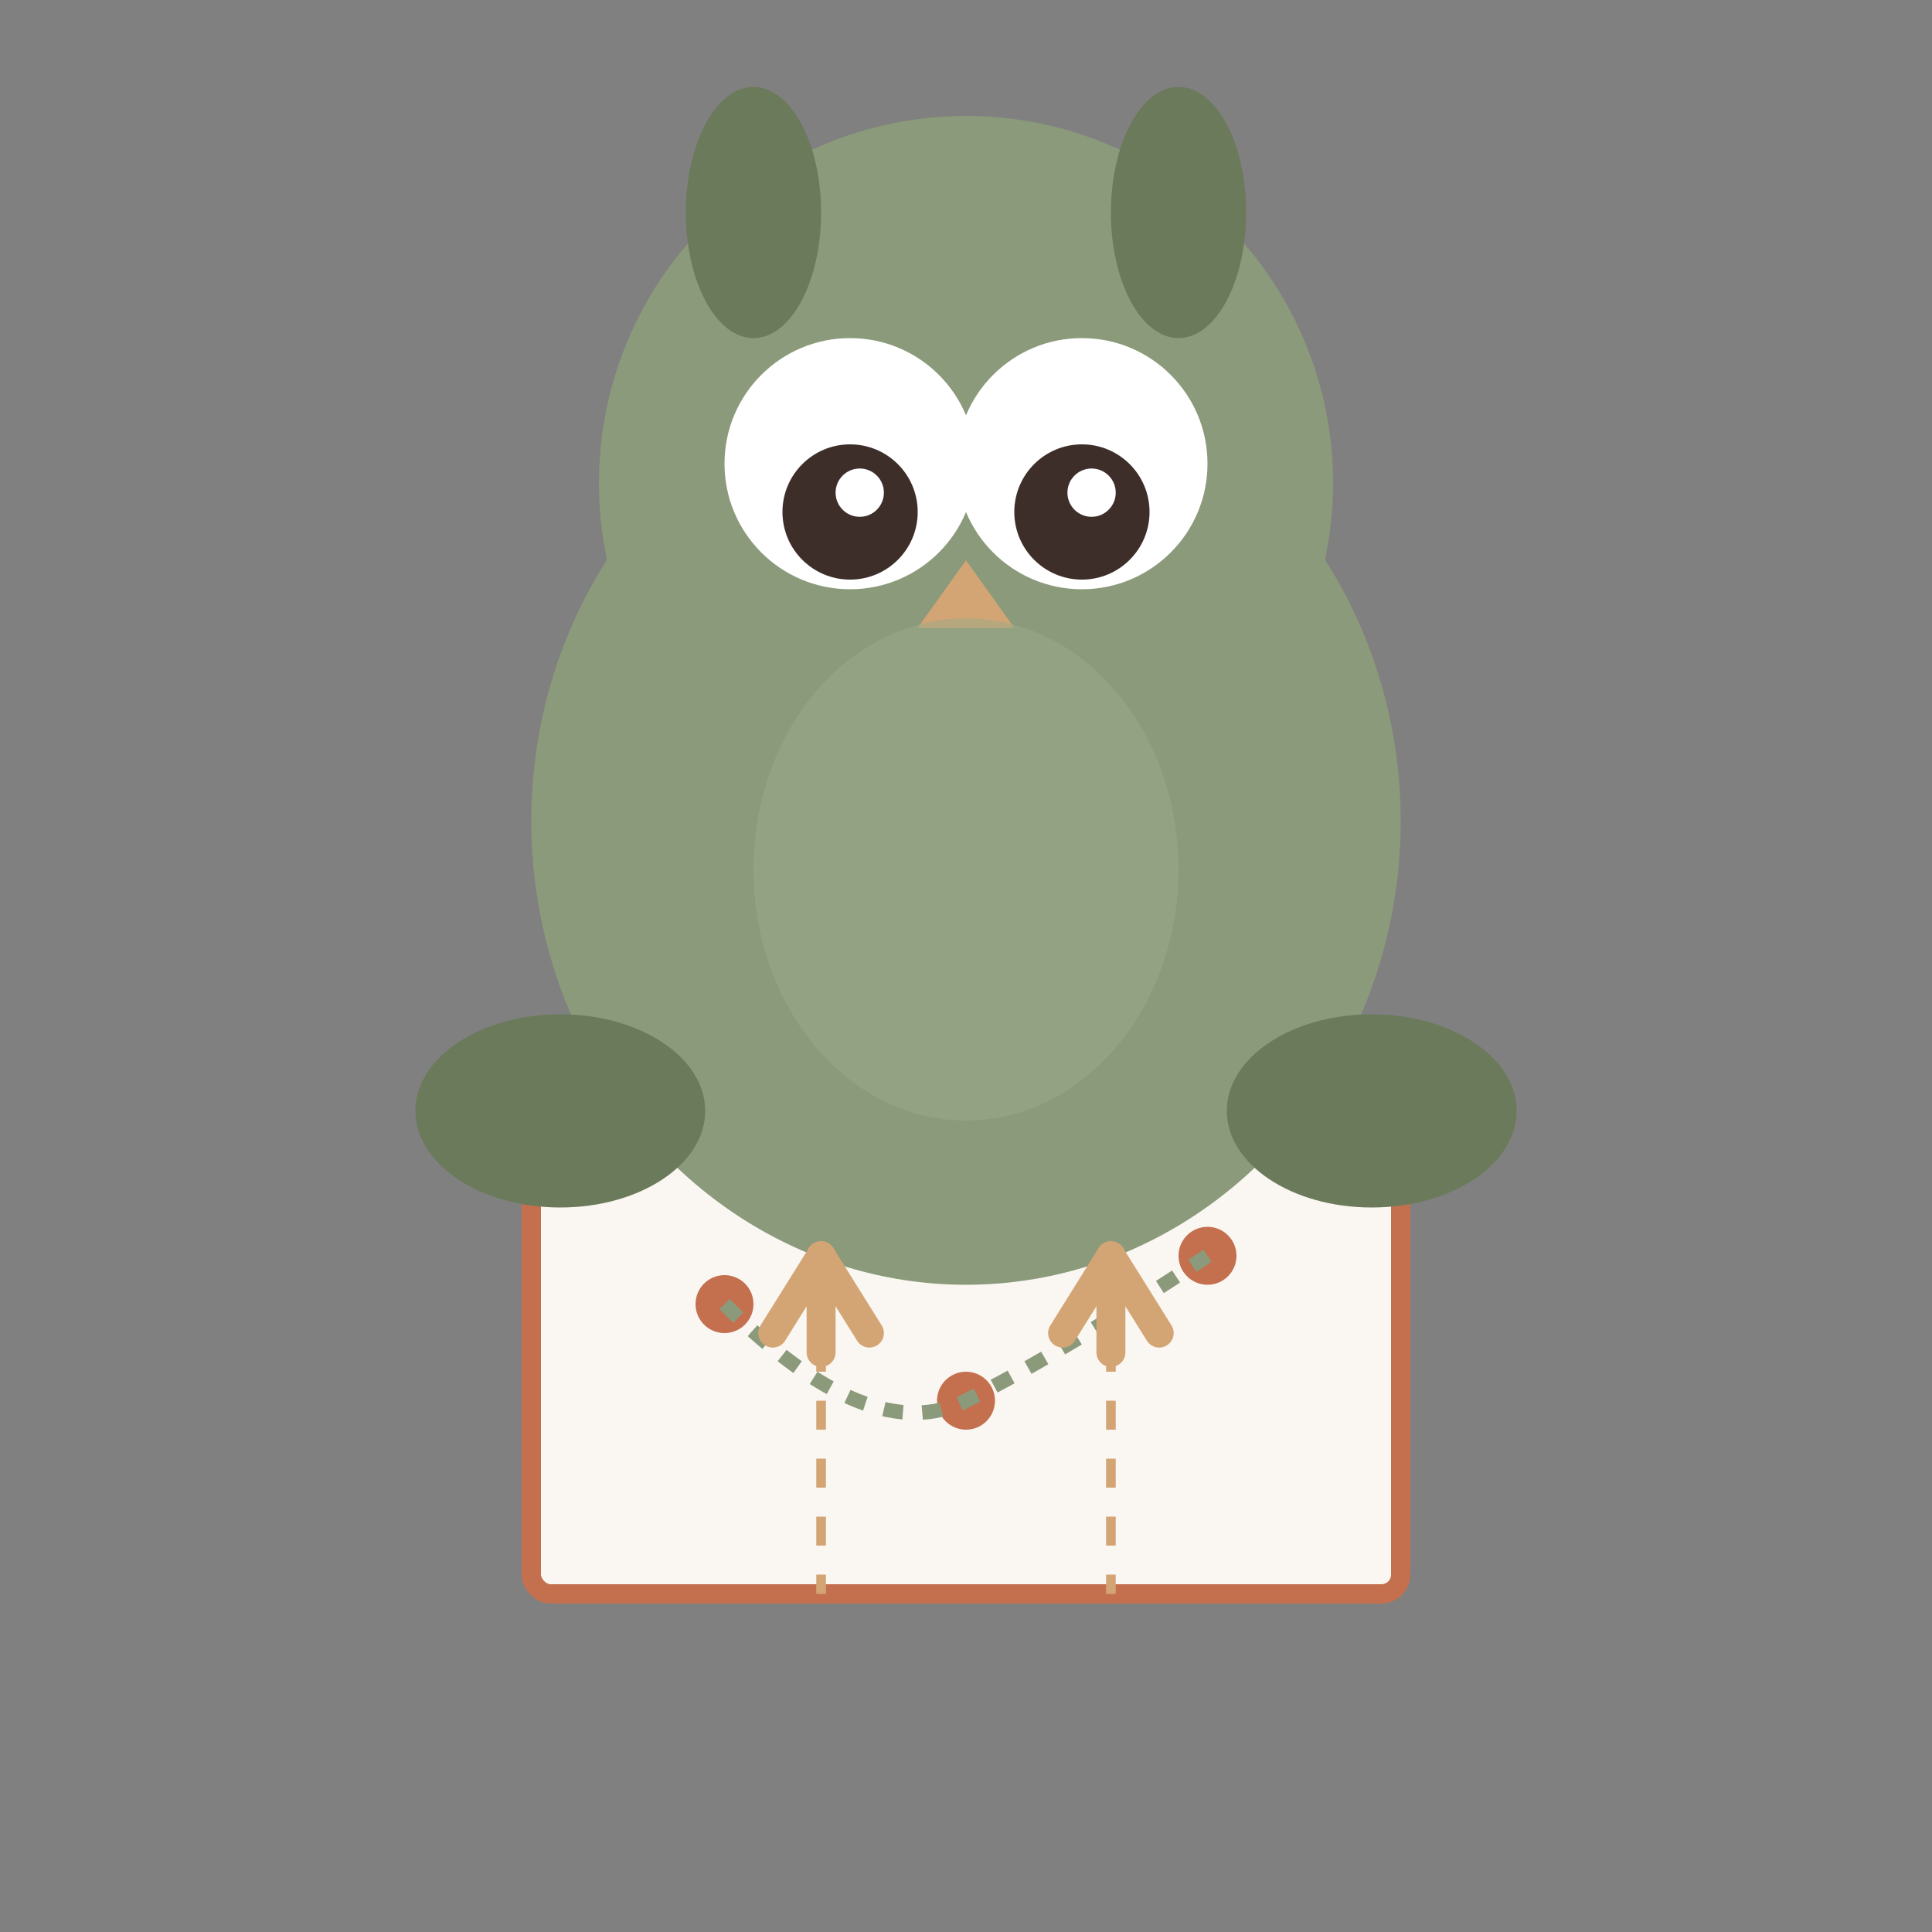 <svg width="200" height="200" viewBox="0 0 200 200" fill="none" xmlns="http://www.w3.org/2000/svg">
  <rect x="0" y="0" width="200" height="200" fill="#808080" stroke="none"/>
  <!-- Olly the Owl - Looking at Map -->
  
  <!-- Map (unfolded) -->
  <g transform="translate(100, 140)">
    <rect x="-45" y="-25" width="90" height="50" fill="#FAF7F2" stroke="#C4704F" stroke-width="2" rx="2"/>
    <!-- Map fold lines -->
    <line x1="-15" y1="-25" x2="-15" y2="25" stroke="#D4A574" stroke-width="1" stroke-dasharray="3,3"/>
    <line x1="15" y1="-25" x2="15" y2="25" stroke="#D4A574" stroke-width="1" stroke-dasharray="3,3"/>
    <!-- Map markers/icons -->
    <circle cx="-25" cy="-5" r="3" fill="#C4704F"/>
    <circle cx="0" cy="5" r="3" fill="#C4704F"/>
    <circle cx="25" cy="-10" r="3" fill="#C4704F"/>
    <!-- Map path line -->
    <path d="M -25 -5 Q -10 10 0 5 Q 10 0 25 -10" stroke="#8B9A7A" stroke-width="1.5" stroke-dasharray="2,2" fill="none"/>
  </g>
  
  <!-- Body -->
  <ellipse cx="100" cy="85" rx="45" ry="48" fill="#8B9A7A"/>
  
  <!-- Head (looking down at map) -->
  <circle cx="100" cy="50" r="38" fill="#8B9A7A"/>
  
  <!-- Ears/Tufts -->
  <ellipse cx="78" cy="22" rx="7" ry="13" fill="#6B7A5A"/>
  <ellipse cx="122" cy="22" rx="7" ry="13" fill="#6B7A5A"/>
  
  <!-- Eyes (looking down) -->
  <circle cx="88" cy="48" r="13" fill="white"/>
  <circle cx="112" cy="48" r="13" fill="white"/>
  <circle cx="88" cy="53" r="7" fill="#3D2E2A"/>
  <circle cx="112" cy="53" r="7" fill="#3D2E2A"/>
  <circle cx="89" cy="51" r="2.5" fill="white"/>
  <circle cx="113" cy="51" r="2.5" fill="white"/>
  
  <!-- Beak -->
  <path d="M100 58 L95 65 L105 65 Z" fill="#D4A574"/>
  
  <!-- Wings (holding map sides) -->
  <g transform="translate(58, 115)">
    <ellipse cx="0" cy="0" rx="15" ry="10" fill="#6B7A5A"/>
  </g>
  <g transform="translate(142, 115)">
    <ellipse cx="0" cy="0" rx="15" ry="10" fill="#6B7A5A"/>
  </g>
  
  <!-- Feet (standing) -->
  <g transform="translate(85, 130)">
    <line x1="0" y1="0" x2="-5" y2="8" stroke="#D4A574" stroke-width="3" stroke-linecap="round"/>
    <line x1="0" y1="0" x2="0" y2="10" stroke="#D4A574" stroke-width="3" stroke-linecap="round"/>
    <line x1="0" y1="0" x2="5" y2="8" stroke="#D4A574" stroke-width="3" stroke-linecap="round"/>
  </g>
  <g transform="translate(115, 130)">
    <line x1="0" y1="0" x2="-5" y2="8" stroke="#D4A574" stroke-width="3" stroke-linecap="round"/>
    <line x1="0" y1="0" x2="0" y2="10" stroke="#D4A574" stroke-width="3" stroke-linecap="round"/>
    <line x1="0" y1="0" x2="5" y2="8" stroke="#D4A574" stroke-width="3" stroke-linecap="round"/>
  </g>
  
  <!-- Belly accent -->
  <ellipse cx="100" cy="90" rx="22" ry="26" fill="#9BAA8A" opacity="0.5"/>
</svg>

